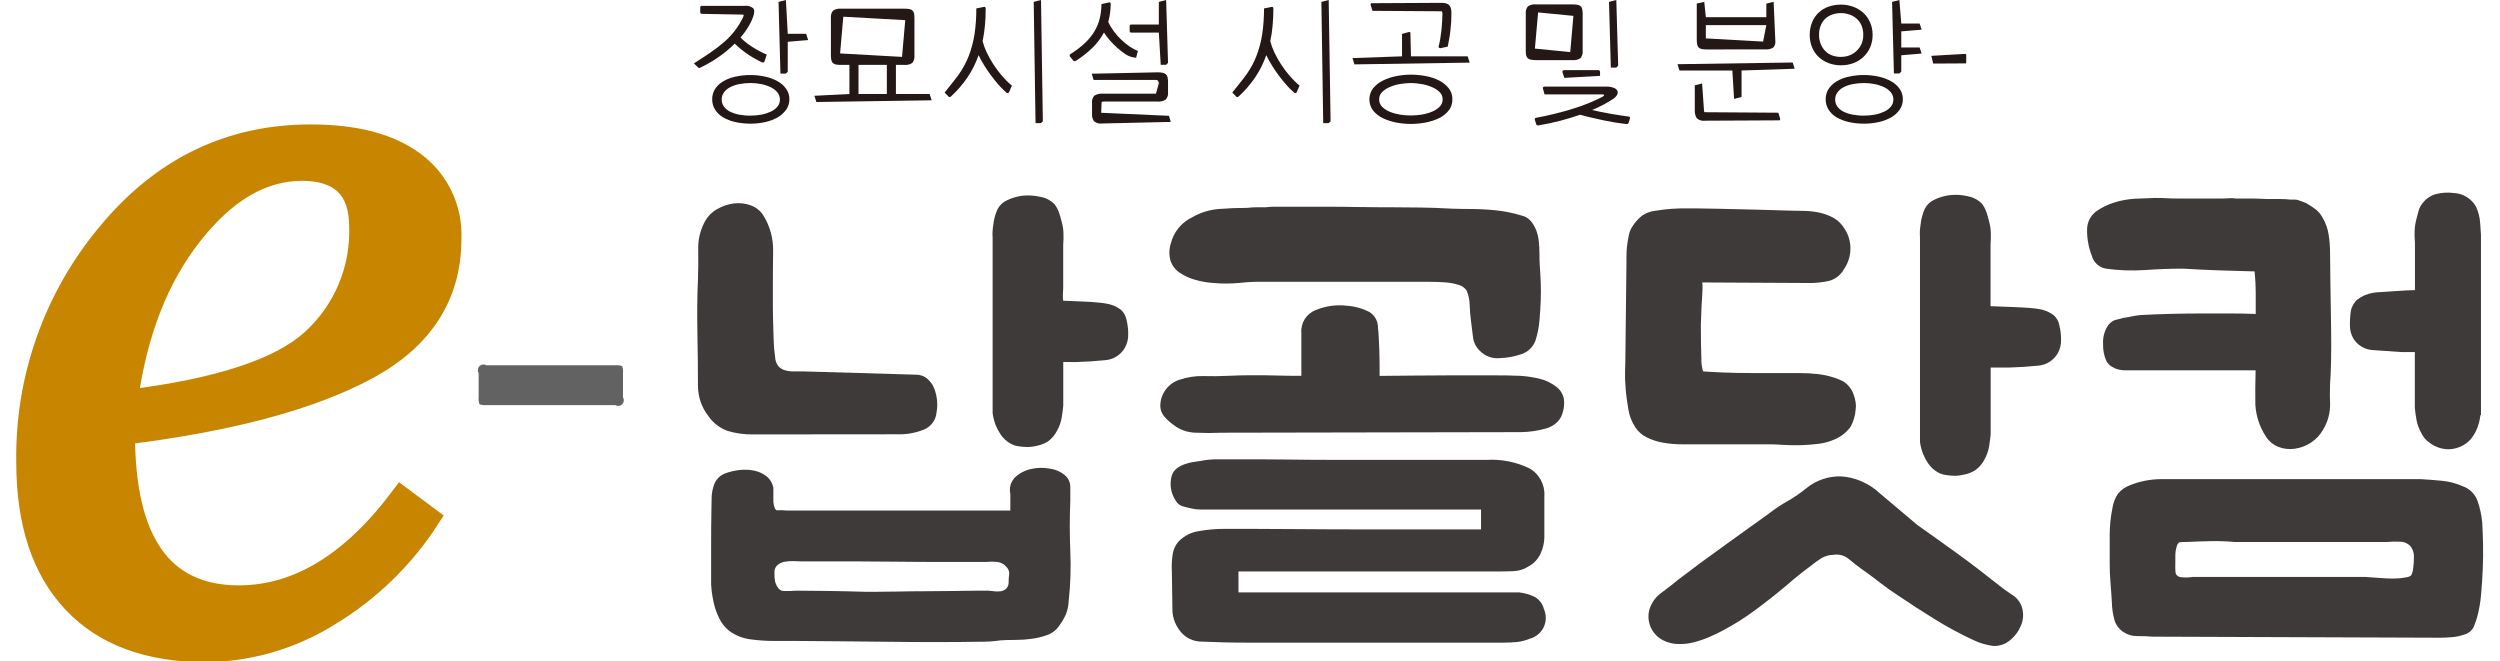 <?xml version="1.0" encoding="UTF-8"?>
<svg xmlns="http://www.w3.org/2000/svg" xmlns:xlink="http://www.w3.org/1999/xlink" width="155px" height="41px" viewBox="0 0 154 41" version="1.1">
<g id="surface1">
<path style="fill-rule:nonzero;fill:rgb(78.039%,52.157%,0%);fill-opacity:1;stroke-width:2;stroke-linecap:butt;stroke-linejoin:miter;stroke:rgb(78.039%,52.157%,0%);stroke-opacity:1;stroke-miterlimit:10;" d="M 190.471 287.366 C 190.471 297.831 194.185 303.063 201.613 303.063 C 207.357 303.063 212.639 299.849 217.454 293.42 L 220.264 295.506 C 217.756 299.407 214.379 302.67 210.401 305.05 C 206.797 307.283 202.653 308.491 198.416 308.54 C 192.758 308.54 188.423 306.939 185.403 303.737 C 182.384 300.542 180.877 295.984 180.877 290.077 C 180.742 281.919 183.565 273.988 188.822 267.744 C 194.117 261.377 200.722 258.2 208.636 258.2 C 212.996 258.2 216.372 259.089 218.758 260.862 C 221.132 262.592 222.472 265.395 222.343 268.327 C 222.343 273.878 219.6 278.129 214.109 281.067 C 208.617 284.005 200.74 286.103 190.471 287.366 Z M 190.76 284.023 C 199.67 282.925 205.672 280.95 208.759 278.11 C 211.827 275.313 213.519 271.314 213.383 267.161 C 213.383 263.512 211.514 261.69 207.769 261.69 C 203.919 261.69 200.353 263.769 197.063 267.934 C 193.767 272.105 191.664 277.466 190.76 284.023 Z M 190.76 284.023 " transform="matrix(0.635,0,0,0.637,-113.714,-156.122)"/>
<path style=" stroke:none;fill-rule:nonzero;fill:rgb(38.824%,38.431%,38.431%);fill-opacity:1;" d="M 38.074 22.703 C 38.125 22.836 38.141 22.984 38.125 23.129 L 38.125 24.637 C 38.207 24.773 38.188 24.949 38.074 25.062 C 37.961 25.18 37.785 25.199 37.648 25.117 L 29.656 25.117 C 29.512 25.133 29.367 25.113 29.23 25.066 C 29.18 24.93 29.16 24.781 29.176 24.637 L 29.176 23.129 C 29.094 22.992 29.117 22.816 29.23 22.699 C 29.344 22.586 29.52 22.566 29.656 22.648 L 37.648 22.648 C 37.793 22.633 37.938 22.648 38.074 22.703 Z M 38.074 22.703 "/>
<path style=" stroke:none;fill-rule:nonzero;fill:rgb(24.314%,22.745%,22.353%);fill-opacity:1;" d="M 46.258 26.934 C 45.691 26.949 45.125 26.875 44.582 26.707 C 44.113 26.531 43.707 26.215 43.422 25.801 C 42.996 25.254 42.766 24.578 42.773 23.883 C 42.773 22.902 42.762 21.812 42.738 20.613 C 42.715 19.414 42.727 18.324 42.773 17.34 C 42.793 16.746 42.801 16.125 42.789 15.477 C 42.77 14.859 42.918 14.25 43.215 13.711 C 43.387 13.402 43.641 13.145 43.949 12.973 C 44.27 12.785 44.625 12.66 44.992 12.613 C 45.352 12.57 45.715 12.609 46.051 12.734 C 46.379 12.852 46.656 13.074 46.836 13.371 C 47.238 14.023 47.445 14.777 47.434 15.547 C 47.422 16.312 47.418 17.094 47.418 17.891 L 47.418 18.852 C 47.418 19.219 47.422 19.594 47.434 19.98 C 47.445 20.371 47.457 20.754 47.469 21.129 C 47.477 21.453 47.504 21.781 47.555 22.105 C 47.555 22.32 47.629 22.531 47.758 22.703 C 47.871 22.824 48.012 22.914 48.168 22.957 C 48.348 23.008 48.531 23.031 48.715 23.027 L 49.332 23.027 L 56.266 23.23 C 56.535 23.223 56.797 23.312 57 23.488 C 57.191 23.652 57.34 23.867 57.43 24.105 C 57.52 24.344 57.578 24.598 57.598 24.855 C 57.621 25.09 57.613 25.328 57.566 25.559 C 57.531 26.039 57.227 26.457 56.777 26.637 C 56.27 26.84 55.723 26.941 55.172 26.926 Z M 61.527 39.703 C 61.07 39.77 60.605 39.797 60.145 39.789 C 59.426 39.801 58.578 39.809 57.598 39.809 C 56.621 39.809 55.57 39.805 54.457 39.789 C 53.34 39.777 52.293 39.766 51.312 39.758 C 50.332 39.746 49.492 39.738 48.785 39.738 L 47.449 39.738 C 46.969 39.738 46.492 39.703 46.016 39.637 C 45.531 39.574 45.07 39.387 44.68 39.09 C 44.43 38.879 44.223 38.617 44.082 38.316 C 43.941 38.027 43.832 37.723 43.758 37.41 C 43.699 37.152 43.652 36.887 43.621 36.621 C 43.602 36.395 43.59 36.27 43.59 36.246 L 43.59 33.645 C 43.59 32.98 43.594 32.371 43.605 31.809 C 43.617 31.25 43.621 30.949 43.621 30.902 C 43.621 30.59 43.68 30.285 43.793 29.996 C 43.914 29.703 44.148 29.473 44.441 29.359 C 44.707 29.258 44.98 29.188 45.262 29.152 C 45.574 29.105 45.891 29.113 46.203 29.168 C 46.492 29.219 46.77 29.336 47.004 29.512 C 47.238 29.695 47.398 29.957 47.449 30.25 L 47.449 31.141 C 47.496 31.48 47.578 31.648 47.688 31.637 C 47.883 31.625 48.078 31.633 48.27 31.652 L 62.141 31.652 L 62.141 30.625 C 62.055 30.254 62.164 29.867 62.43 29.598 C 62.699 29.344 63.027 29.168 63.387 29.086 C 63.773 28.992 64.176 28.98 64.566 29.051 C 64.918 29.094 65.246 29.234 65.52 29.461 C 65.738 29.645 65.863 29.914 65.859 30.199 L 65.859 31.043 C 65.816 32.094 65.816 33.133 65.859 34.16 C 65.906 35.199 65.871 36.242 65.758 37.277 C 65.746 37.555 65.688 37.824 65.59 38.082 C 65.477 38.332 65.34 38.566 65.18 38.781 C 65.004 39.051 64.742 39.258 64.441 39.367 C 64.129 39.48 63.801 39.562 63.469 39.605 C 63.129 39.652 62.789 39.676 62.445 39.676 C 62.105 39.672 61.801 39.684 61.527 39.703 Z M 48.801 34.789 C 48.59 34.777 48.375 34.789 48.168 34.824 C 47.996 34.852 47.84 34.922 47.707 35.031 C 47.574 35.145 47.504 35.316 47.516 35.492 C 47.512 35.676 47.52 35.859 47.551 36.039 C 47.664 36.43 47.84 36.629 48.078 36.641 C 48.348 36.648 48.613 36.645 48.883 36.621 C 49.516 36.621 50.211 36.629 50.965 36.641 C 51.719 36.652 52.438 36.668 53.117 36.691 L 53.785 36.691 C 54.16 36.691 54.621 36.684 55.168 36.676 C 55.715 36.664 56.297 36.656 56.91 36.656 C 57.523 36.656 58.105 36.652 58.652 36.641 C 59.199 36.629 59.66 36.621 60.035 36.621 L 60.703 36.621 C 60.84 36.625 60.977 36.637 61.113 36.656 C 61.258 36.68 61.41 36.68 61.559 36.656 C 61.688 36.637 61.805 36.578 61.898 36.484 C 61.996 36.371 62.047 36.223 62.035 36.074 C 62.035 35.914 62.047 35.754 62.07 35.594 C 62.082 35.43 62.02 35.266 61.898 35.148 C 61.758 34.977 61.555 34.867 61.336 34.84 C 61.113 34.816 60.891 34.816 60.668 34.84 L 57.68 34.84 C 56.848 34.84 55.961 34.836 55.016 34.824 C 54.07 34.812 53.188 34.805 52.367 34.805 L 49.461 34.805 C 49.262 34.809 49.039 34.805 48.801 34.793 Z M 65.422 22.441 L 65.422 25.148 C 65.398 25.398 65.367 25.656 65.32 25.918 C 65.273 26.188 65.18 26.449 65.047 26.688 C 64.91 26.961 64.711 27.195 64.465 27.375 C 64.27 27.492 64.055 27.582 63.832 27.629 C 63.625 27.684 63.41 27.711 63.195 27.715 C 63 27.715 62.809 27.695 62.613 27.664 C 62.434 27.637 62.258 27.57 62.102 27.473 C 61.887 27.344 61.699 27.168 61.555 26.961 C 61.43 26.77 61.32 26.57 61.23 26.359 C 61.141 26.121 61.078 25.875 61.043 25.621 L 61.043 14.742 C 61.023 14.488 61.035 14.234 61.078 13.988 C 61.109 13.633 61.203 13.285 61.352 12.961 C 61.484 12.715 61.695 12.52 61.949 12.41 C 62.234 12.273 62.539 12.184 62.855 12.137 C 63.242 12.094 63.637 12.117 64.016 12.207 C 64.34 12.262 64.637 12.418 64.871 12.652 C 64.996 12.812 65.094 12.992 65.16 13.184 C 65.219 13.355 65.27 13.531 65.316 13.715 C 65.383 13.949 65.426 14.191 65.434 14.434 C 65.445 14.684 65.438 14.938 65.418 15.188 L 65.418 17.859 C 65.418 17.973 65.41 18.094 65.402 18.219 C 65.391 18.359 65.395 18.504 65.418 18.645 C 65.508 18.645 65.68 18.652 65.93 18.664 C 66.18 18.676 66.441 18.688 66.715 18.699 C 66.988 18.707 67.25 18.727 67.5 18.75 C 67.754 18.77 67.934 18.793 68.047 18.816 C 68.395 18.863 68.727 18.996 69.004 19.211 C 69.184 19.379 69.305 19.605 69.348 19.848 C 69.418 20.133 69.453 20.426 69.449 20.723 C 69.457 21.016 69.387 21.305 69.242 21.562 C 68.988 22.008 68.527 22.297 68.012 22.332 C 67.469 22.387 66.863 22.43 66.203 22.449 Z M 65.422 22.441 "/>
<path style=" stroke:none;fill-rule:nonzero;fill:rgb(24.314%,22.745%,22.353%);fill-opacity:1;" d="M 93.746 23.301 C 94.141 23.324 94.535 23.383 94.922 23.473 C 95.316 23.562 95.684 23.738 96 23.988 C 96.309 24.219 96.488 24.59 96.477 24.98 C 96.477 25.211 96.438 25.445 96.359 25.664 C 96.297 25.863 96.188 26.039 96.035 26.18 C 95.84 26.367 95.598 26.504 95.336 26.57 C 94.832 26.711 94.316 26.785 93.797 26.793 L 93.473 26.793 L 75.262 26.828 C 74.738 26.852 74.199 26.852 73.641 26.828 C 73.125 26.82 72.625 26.641 72.223 26.316 C 72.004 26.164 71.805 25.977 71.641 25.766 C 71.504 25.578 71.43 25.352 71.438 25.117 C 71.465 24.391 71.941 23.762 72.633 23.543 C 73.105 23.383 73.602 23.305 74.102 23.316 C 74.602 23.332 75.113 23.324 75.637 23.301 C 76.184 23.277 76.625 23.266 76.953 23.266 L 77.875 23.266 C 78.16 23.266 78.477 23.273 78.816 23.285 C 79.156 23.297 79.613 23.301 80.184 23.301 L 80.184 20.629 C 80.137 20.016 80.5 19.445 81.07 19.227 C 81.676 18.973 82.336 18.879 82.984 18.953 C 83.48 18.984 83.961 19.117 84.402 19.344 C 84.742 19.551 84.941 19.926 84.934 20.32 C 84.953 20.48 84.973 20.695 84.984 20.957 C 84.996 21.223 85.008 21.492 85.02 21.762 C 85.031 22.035 85.035 22.312 85.035 22.586 L 85.035 23.305 C 85.672 23.305 86.391 23.297 87.188 23.285 C 87.984 23.277 88.789 23.27 89.598 23.27 L 91.918 23.27 C 92.656 23.27 93.266 23.277 93.746 23.301 Z M 74.75 17.547 C 74.371 17.523 73.992 17.461 73.625 17.355 C 73.285 17.266 72.961 17.121 72.668 16.926 C 72.402 16.758 72.199 16.504 72.086 16.207 C 71.973 15.852 71.973 15.469 72.086 15.113 C 72.262 14.391 72.75 13.785 73.422 13.469 C 73.93 13.176 74.496 13 75.078 12.957 C 75.66 12.91 76.246 12.887 76.836 12.887 C 77.023 12.863 77.211 12.852 77.402 12.852 L 77.965 12.852 C 78.152 12.828 78.34 12.816 78.527 12.816 L 81.703 12.816 C 82.355 12.816 83.047 12.824 83.789 12.836 C 84.527 12.848 85.23 12.852 85.891 12.852 C 86.551 12.852 87.113 12.859 87.582 12.867 C 88.047 12.879 88.34 12.887 88.453 12.887 C 88.816 12.91 89.176 12.926 89.527 12.938 C 89.879 12.949 90.238 12.957 90.605 12.957 C 91.152 12.957 91.699 12.984 92.246 13.039 C 92.789 13.098 93.328 13.207 93.852 13.367 C 94.078 13.418 94.281 13.547 94.43 13.727 C 94.57 13.902 94.68 14.098 94.758 14.309 C 94.836 14.527 94.887 14.758 94.91 14.992 C 94.934 15.234 94.945 15.465 94.945 15.695 C 94.945 16.035 94.957 16.355 94.977 16.652 C 95 16.949 95.016 17.25 95.027 17.559 C 95.039 17.867 95.039 18.211 95.027 18.59 C 95.016 18.965 94.988 19.406 94.945 19.906 C 94.906 20.324 94.82 20.738 94.691 21.141 C 94.539 21.531 94.219 21.832 93.82 21.961 C 93.391 22.109 92.938 22.191 92.484 22.203 C 92.027 22.25 91.574 22.086 91.254 21.754 C 91.02 21.535 90.867 21.238 90.828 20.918 C 90.793 20.609 90.754 20.281 90.707 19.941 C 90.66 19.605 90.633 19.27 90.621 18.93 C 90.617 18.617 90.555 18.309 90.434 18.023 C 90.316 17.844 90.141 17.715 89.938 17.664 C 89.672 17.578 89.395 17.527 89.117 17.508 C 88.809 17.484 88.496 17.473 88.176 17.473 L 77.348 17.473 C 77.211 17.473 77.051 17.48 76.867 17.492 C 76.688 17.504 76.504 17.52 76.32 17.543 C 75.797 17.59 75.273 17.594 74.75 17.547 Z M 93.68 36.727 C 94.012 36.766 94.336 36.855 94.637 37 C 94.93 37.16 95.141 37.434 95.219 37.754 C 95.383 38.117 95.379 38.531 95.207 38.891 C 95.035 39.246 94.715 39.508 94.328 39.605 C 94.066 39.715 93.793 39.785 93.508 39.809 C 93.234 39.832 92.973 39.844 92.723 39.844 L 76.836 39.844 C 76.383 39.844 75.91 39.84 75.418 39.828 C 74.93 39.816 74.434 39.797 73.934 39.777 C 73.473 39.762 73.039 39.559 72.738 39.211 C 72.414 38.844 72.219 38.379 72.191 37.891 L 72.156 35.426 C 72.137 35.113 72.148 34.797 72.191 34.484 C 72.219 34.148 72.348 33.832 72.566 33.578 C 72.91 33.223 73.359 32.992 73.848 32.926 C 74.359 32.836 74.879 32.789 75.402 32.789 L 76.973 32.789 C 77.703 32.789 78.691 32.793 79.945 32.805 C 81.199 32.816 82.758 32.824 84.625 32.824 L 91.324 32.824 L 91.324 31.59 L 73.898 31.59 C 73.715 31.59 73.531 31.566 73.352 31.52 C 73.148 31.477 72.965 31.43 72.805 31.383 C 72.629 31.328 72.484 31.203 72.395 31.043 C 72.082 30.578 71.996 30 72.156 29.465 C 72.215 29.297 72.32 29.148 72.465 29.039 C 72.609 28.93 72.77 28.844 72.941 28.785 C 73.113 28.719 73.289 28.672 73.473 28.648 C 73.641 28.625 73.793 28.602 73.934 28.578 C 74.281 28.508 74.637 28.473 74.992 28.477 L 77.504 28.477 C 78.062 28.477 78.727 28.48 79.5 28.492 C 80.277 28.504 81.227 28.512 82.355 28.512 L 91.664 28.512 C 92.582 28.457 93.5 28.641 94.328 29.039 C 94.941 29.391 95.301 30.062 95.25 30.77 L 95.25 33.305 C 95.246 33.648 95.172 33.984 95.027 34.297 C 94.871 34.652 94.602 34.941 94.262 35.121 C 93.996 35.293 93.688 35.395 93.371 35.41 C 93.074 35.422 92.777 35.43 92.48 35.43 L 76.285 35.43 L 76.285 36.73 Z M 93.68 36.727 "/>
<path style=" stroke:none;fill-rule:nonzero;fill:rgb(24.314%,22.745%,22.353%);fill-opacity:1;" d="M 111.066 23.129 C 111.465 23.129 111.863 23.152 112.262 23.199 C 112.707 23.254 113.145 23.367 113.562 23.543 C 113.77 23.621 113.957 23.75 114.105 23.918 C 114.238 24.07 114.344 24.242 114.414 24.43 C 114.48 24.602 114.527 24.781 114.551 24.961 C 114.574 25.105 114.574 25.25 114.551 25.391 C 114.523 25.762 114.418 26.125 114.242 26.453 C 113.992 26.801 113.648 27.074 113.254 27.238 C 112.938 27.383 112.605 27.473 112.262 27.516 C 111.898 27.559 111.527 27.59 111.152 27.602 C 110.777 27.609 110.41 27.605 110.059 27.582 C 109.707 27.559 109.414 27.547 109.188 27.547 L 103.809 27.547 C 103.406 27.551 103.004 27.516 102.609 27.445 C 102.262 27.387 101.922 27.277 101.602 27.121 C 101.312 26.977 101.062 26.758 100.887 26.488 C 100.664 26.152 100.52 25.77 100.457 25.375 C 100.379 24.93 100.32 24.496 100.289 24.07 C 100.254 23.707 100.242 23.34 100.254 22.977 C 100.266 22.668 100.27 22.492 100.27 22.445 L 100.34 16.281 L 100.34 15.902 C 100.34 15.703 100.352 15.504 100.371 15.305 C 100.395 15.086 100.43 14.863 100.477 14.637 C 100.508 14.441 100.578 14.254 100.68 14.086 C 100.848 13.812 101.059 13.566 101.312 13.367 C 101.57 13.191 101.871 13.086 102.184 13.059 C 102.84 12.953 103.5 12.906 104.164 12.922 L 104.762 12.922 C 105.094 12.922 105.48 12.93 105.926 12.941 C 106.371 12.953 106.844 12.965 107.344 12.973 L 108.762 13.008 C 109.203 13.02 109.594 13.031 109.922 13.043 C 110.25 13.055 110.453 13.059 110.52 13.059 C 110.816 13.059 111.125 13.066 111.441 13.078 C 111.754 13.086 112.062 13.129 112.363 13.195 C 112.656 13.266 112.941 13.375 113.203 13.523 C 113.477 13.684 113.707 13.914 113.867 14.191 C 114.113 14.566 114.238 15.008 114.227 15.457 C 114.215 15.914 114.066 16.355 113.801 16.727 C 113.598 17.078 113.258 17.332 112.859 17.426 C 112.484 17.504 112.102 17.547 111.719 17.547 L 105.02 17.512 C 105.066 17.512 105.07 17.766 105.039 18.281 C 105.004 18.797 104.973 19.418 104.953 20.148 C 104.953 20.992 104.965 21.672 104.984 22.188 C 104.973 22.469 105.008 22.754 105.09 23.027 C 105.387 23.051 105.805 23.07 106.352 23.094 C 106.898 23.117 107.473 23.129 108.078 23.129 Z M 118.379 32.551 C 119.219 33.145 120.051 33.738 120.871 34.332 C 121.691 34.926 122.5 35.543 123.297 36.18 C 123.602 36.43 123.922 36.664 124.254 36.879 C 124.594 37.086 124.832 37.43 124.902 37.82 C 124.969 38.156 124.926 38.504 124.785 38.816 C 124.652 39.133 124.449 39.414 124.188 39.637 C 123.883 39.926 123.477 40.074 123.059 40.047 C 122.656 39.992 122.266 39.875 121.898 39.707 C 121.062 39.32 120.254 38.887 119.473 38.402 C 118.695 37.926 117.922 37.422 117.148 36.898 C 116.762 36.645 116.383 36.379 116.02 36.094 C 115.656 35.805 115.293 35.539 114.926 35.285 C 114.676 35.105 114.414 34.898 114.141 34.672 C 113.875 34.445 113.527 34.344 113.184 34.398 C 112.922 34.402 112.664 34.473 112.434 34.602 C 112.219 34.738 112.016 34.887 111.816 35.047 C 111.562 35.23 111.301 35.438 111.016 35.664 C 110.73 35.895 110.484 36.098 110.281 36.281 C 109.688 36.781 109.043 37.293 108.352 37.805 C 107.707 38.285 107.027 38.715 106.316 39.09 C 106.066 39.227 105.781 39.363 105.465 39.5 C 105.152 39.633 104.832 39.742 104.508 39.824 C 104.188 39.906 103.859 39.941 103.531 39.93 C 103.219 39.922 102.91 39.844 102.629 39.707 C 101.906 39.352 101.543 38.527 101.773 37.754 C 101.91 37.336 102.18 36.973 102.543 36.727 C 102.941 36.43 103.277 36.168 103.551 35.938 C 104.414 35.277 105.348 34.586 106.352 33.867 C 107.352 33.148 108.297 32.469 109.188 31.828 C 109.555 31.543 109.945 31.285 110.348 31.059 C 110.758 30.824 111.148 30.555 111.512 30.254 C 112.121 29.766 112.883 29.512 113.664 29.535 C 114.543 29.602 115.371 29.961 116.02 30.562 Z M 122.922 22.789 L 122.922 26.934 C 122.898 27.184 122.863 27.441 122.82 27.703 C 122.77 27.973 122.68 28.234 122.547 28.473 C 122.41 28.746 122.211 28.98 121.965 29.156 C 121.77 29.277 121.555 29.363 121.328 29.414 C 121.121 29.465 120.91 29.496 120.695 29.5 C 120.5 29.496 120.305 29.48 120.113 29.445 C 119.934 29.422 119.758 29.355 119.602 29.258 C 119.383 29.129 119.195 28.953 119.055 28.742 C 118.926 28.555 118.82 28.352 118.73 28.145 C 118.637 27.906 118.574 27.66 118.539 27.406 L 118.539 14.703 C 118.52 14.453 118.531 14.199 118.574 13.949 C 118.605 13.594 118.695 13.246 118.848 12.922 C 118.98 12.68 119.188 12.484 119.445 12.375 C 119.73 12.238 120.035 12.145 120.352 12.102 C 120.738 12.055 121.133 12.078 121.512 12.168 C 121.836 12.227 122.133 12.383 122.367 12.613 C 122.492 12.777 122.59 12.953 122.656 13.145 C 122.715 13.316 122.766 13.492 122.809 13.676 C 122.879 13.91 122.918 14.152 122.93 14.395 C 122.941 14.648 122.934 14.898 122.914 15.148 L 122.914 18.984 C 123.004 18.984 123.191 18.992 123.477 19.004 C 123.762 19.016 124.062 19.027 124.383 19.039 C 124.699 19.051 125 19.066 125.289 19.09 C 125.574 19.109 125.77 19.137 125.887 19.156 C 126.234 19.203 126.562 19.34 126.84 19.551 C 127.023 19.719 127.141 19.945 127.184 20.188 C 127.254 20.473 127.289 20.766 127.285 21.062 C 127.297 21.355 127.223 21.645 127.082 21.902 C 126.824 22.348 126.363 22.637 125.852 22.672 C 125.305 22.73 124.699 22.77 124.039 22.789 Z M 122.922 22.789 "/>
<path style=" stroke:none;fill-rule:nonzero;fill:rgb(24.314%,22.745%,22.353%);fill-opacity:1;" d="M 134.844 16.656 C 134.094 16.656 133.32 16.684 132.52 16.742 C 131.699 16.797 130.875 16.77 130.062 16.656 C 129.641 16.582 129.301 16.266 129.191 15.852 C 128.992 15.344 128.895 14.805 128.898 14.258 C 128.891 13.797 129.105 13.363 129.48 13.094 C 129.824 12.852 130.207 12.668 130.609 12.547 C 131.004 12.426 131.41 12.352 131.82 12.324 C 132.152 12.312 132.566 12.297 133.066 12.273 C 133.387 12.273 133.637 12.277 133.82 12.289 C 134.004 12.301 134.25 12.309 134.57 12.309 L 137.301 12.309 C 137.438 12.309 137.574 12.301 137.715 12.289 C 137.848 12.277 137.988 12.285 138.121 12.309 L 139.078 12.309 C 139.285 12.309 139.488 12.312 139.695 12.324 C 139.898 12.336 140.094 12.34 140.273 12.34 L 140.891 12.34 C 141.094 12.34 141.301 12.352 141.504 12.375 L 141.812 12.375 C 141.906 12.375 142 12.398 142.086 12.445 C 142.223 12.488 142.348 12.535 142.461 12.582 C 142.664 12.695 142.855 12.82 143.043 12.957 C 143.227 13.094 143.375 13.27 143.488 13.473 C 143.688 13.809 143.824 14.18 143.879 14.566 C 143.938 14.953 143.965 15.344 143.965 15.73 C 143.965 16.258 143.973 16.844 143.984 17.496 C 143.996 18.145 144.004 18.809 144.016 19.484 C 144.027 20.156 144.035 20.82 144.035 21.469 C 144.035 22.121 144.023 22.707 144 23.234 C 143.953 23.828 143.941 24.422 143.965 25.016 C 143.98 25.598 143.824 26.168 143.52 26.66 C 143.336 26.98 143.078 27.25 142.77 27.449 C 142.465 27.648 142.121 27.777 141.762 27.824 C 141.422 27.871 141.074 27.832 140.754 27.703 C 140.426 27.574 140.152 27.34 139.969 27.035 C 139.59 26.453 139.371 25.781 139.332 25.086 C 139.32 24.469 139.328 23.762 139.348 22.961 L 131.324 22.961 C 131.16 22.965 130.992 22.949 130.832 22.91 C 130.691 22.871 130.559 22.812 130.438 22.738 C 130.293 22.652 130.176 22.527 130.094 22.379 C 129.945 22.047 129.879 21.684 129.891 21.316 C 129.871 20.961 129.953 20.602 130.129 20.289 C 130.234 20.086 130.41 19.926 130.625 19.844 C 130.797 19.797 130.973 19.754 131.156 19.707 C 131.32 19.688 131.488 19.66 131.652 19.621 C 131.824 19.582 132.004 19.555 132.18 19.535 C 133.43 19.465 134.766 19.434 136.176 19.434 L 137.73 19.434 C 138.312 19.434 138.852 19.445 139.355 19.465 L 139.355 18.148 C 139.355 17.727 139.332 17.285 139.285 16.828 L 137.082 16.762 C 136.34 16.738 135.594 16.703 134.844 16.656 Z M 131.121 39.16 C 131.098 39.16 131.062 39.137 131.02 39.09 C 130.777 38.883 130.613 38.602 130.559 38.285 C 130.484 37.988 130.445 37.684 130.438 37.379 C 130.414 36.969 130.387 36.559 130.352 36.145 C 130.316 35.734 130.301 35.336 130.301 34.945 L 130.301 33.199 C 130.301 32.625 130.359 32.051 130.473 31.488 C 130.52 31.176 130.637 30.875 130.812 30.613 C 131.008 30.371 131.27 30.188 131.566 30.082 C 132.172 29.836 132.82 29.711 133.477 29.707 L 149.57 29.707 C 150 29.73 150.445 29.762 150.902 29.809 C 151.352 29.852 151.789 29.969 152.203 30.152 C 152.625 30.301 152.957 30.637 153.109 31.059 C 153.258 31.488 153.352 31.93 153.398 32.383 C 153.418 32.77 153.438 33.219 153.449 33.734 C 153.461 34.246 153.453 34.766 153.43 35.293 C 153.41 35.816 153.375 36.336 153.328 36.852 C 153.289 37.32 153.211 37.781 153.09 38.238 C 153.027 38.465 152.949 38.691 152.852 38.906 C 152.734 39.117 152.539 39.273 152.305 39.336 C 152.055 39.426 151.797 39.48 151.535 39.504 C 151.273 39.527 151.016 39.539 150.766 39.539 L 132.965 39.473 C 132.672 39.449 132.352 39.438 132.012 39.438 C 131.691 39.441 131.379 39.348 131.121 39.16 Z M 134.367 35.152 C 134.367 35.262 134.371 35.371 134.383 35.477 C 134.387 35.566 134.43 35.648 134.504 35.699 C 134.566 35.754 134.645 35.781 134.727 35.785 C 134.832 35.797 134.941 35.805 135.051 35.805 C 135.188 35.801 135.324 35.789 135.461 35.77 L 146.156 35.77 C 146.473 35.789 146.781 35.812 147.078 35.836 C 147.328 35.859 147.59 35.871 147.863 35.871 C 148.117 35.871 148.367 35.852 148.617 35.805 C 148.844 35.781 148.98 35.719 149.023 35.613 C 149.082 35.465 149.117 35.309 149.129 35.148 C 149.152 34.938 149.164 34.727 149.164 34.512 C 149.168 34.285 149.094 34.059 148.957 33.875 C 148.785 33.688 148.543 33.582 148.289 33.586 C 148.035 33.574 147.777 33.578 147.523 33.602 L 138.023 33.602 C 137.535 33.559 137.047 33.539 136.555 33.551 C 136.078 33.562 135.586 33.578 135.086 33.602 C 134.945 33.602 134.801 33.605 134.66 33.617 C 134.559 33.629 134.484 33.738 134.438 33.945 C 134.395 34.094 134.371 34.25 134.371 34.406 L 134.371 34.836 C 134.371 35.031 134.363 35.09 134.367 35.152 Z M 148.41 21.828 C 147.746 21.781 147.156 21.742 146.629 21.707 C 146.121 21.684 145.66 21.41 145.398 20.973 C 145.254 20.711 145.184 20.414 145.195 20.117 C 145.191 19.816 145.215 19.52 145.262 19.223 C 145.324 18.98 145.457 18.758 145.637 18.586 C 145.918 18.371 146.246 18.223 146.594 18.16 C 146.766 18.129 146.938 18.109 147.109 18.109 C 147.359 18.098 147.625 18.078 147.91 18.055 C 148.195 18.035 148.461 18.016 148.715 18.004 C 148.965 17.992 149.137 17.988 149.227 17.988 L 149.227 15.047 C 149.203 14.797 149.195 14.543 149.207 14.293 C 149.219 14.039 149.262 13.785 149.328 13.539 C 149.375 13.355 149.418 13.188 149.465 13.027 C 149.527 12.836 149.633 12.66 149.773 12.512 C 149.973 12.273 150.242 12.105 150.543 12.031 C 150.891 11.941 151.258 11.918 151.617 11.965 C 152.199 11.984 152.73 12.309 153.016 12.82 C 153.16 13.137 153.25 13.48 153.27 13.832 C 153.301 14.23 153.32 14.477 153.32 14.566 L 153.32 25.734 L 153.285 25.734 C 153.285 25.758 153.273 25.836 153.25 25.973 C 153.219 26.141 153.176 26.309 153.113 26.469 C 153.039 26.68 152.934 26.883 152.809 27.07 C 152.664 27.277 152.48 27.453 152.262 27.582 C 151.973 27.758 151.641 27.852 151.305 27.855 C 150.898 27.852 150.504 27.719 150.176 27.48 C 149.918 27.316 149.715 27.078 149.594 26.793 C 149.465 26.559 149.371 26.305 149.324 26.039 C 149.277 25.789 149.242 25.539 149.219 25.289 L 149.219 21.828 Z M 148.41 21.828 "/>
<path style=" stroke:none;fill-rule:nonzero;fill:rgb(13.725%,9.412%,8.235%);fill-opacity:1;" d="M 46.195 1.043 C 46.113 1.27 46.008 1.484 45.883 1.688 C 45.742 1.914 45.586 2.129 45.41 2.324 C 45.625 2.543 45.867 2.734 46.125 2.898 C 46.414 3.086 46.723 3.25 47.039 3.387 L 46.895 3.824 C 46.816 3.895 46.781 3.883 46.73 3.855 C 46.609 3.801 46.48 3.734 46.34 3.656 C 46.199 3.582 46.055 3.492 45.906 3.395 C 45.758 3.293 45.609 3.188 45.465 3.07 C 45.32 2.957 45.184 2.836 45.055 2.707 C 44.73 3.023 44.379 3.316 44.004 3.57 C 43.633 3.824 43.242 4.047 42.832 4.23 L 42.523 3.93 C 43.238 3.473 43.852 3.078 44.398 2.605 C 44.887 2.18 45.289 1.656 45.57 1.074 C 45.609 0.996 45.617 0.941 45.59 0.906 L 43.012 0.859 C 42.949 0.859 42.914 0.824 42.914 0.75 L 42.914 0.461 C 42.914 0.398 42.949 0.363 43.027 0.363 L 45.652 0.363 C 45.852 0.332 46.051 0.391 46.207 0.516 C 46.285 0.617 46.281 0.797 46.195 1.043 Z M 48.441 6.152 C 48.445 6.379 48.379 6.602 48.25 6.789 C 48.113 6.984 47.938 7.145 47.734 7.266 C 47.496 7.402 47.238 7.504 46.973 7.562 C 46.668 7.633 46.355 7.668 46.043 7.668 C 45.715 7.668 45.387 7.637 45.066 7.562 C 44.805 7.504 44.551 7.402 44.316 7.266 C 44.121 7.148 43.953 6.984 43.828 6.789 C 43.711 6.598 43.652 6.375 43.656 6.152 C 43.652 5.93 43.715 5.715 43.828 5.527 C 43.953 5.332 44.121 5.172 44.316 5.055 C 44.551 4.914 44.805 4.816 45.066 4.758 C 45.387 4.684 45.715 4.648 46.043 4.652 C 46.355 4.652 46.668 4.688 46.973 4.758 C 47.238 4.816 47.496 4.914 47.734 5.051 C 47.938 5.164 48.113 5.324 48.25 5.52 C 48.379 5.703 48.445 5.926 48.441 6.152 Z M 47.855 6.176 C 47.855 6.016 47.805 5.863 47.707 5.738 C 47.598 5.602 47.461 5.496 47.305 5.418 C 47.121 5.328 46.926 5.262 46.723 5.219 C 46.496 5.172 46.27 5.148 46.039 5.148 C 45.793 5.148 45.551 5.172 45.312 5.219 C 45.113 5.258 44.922 5.324 44.746 5.418 C 44.602 5.496 44.473 5.605 44.379 5.738 C 44.289 5.867 44.242 6.02 44.246 6.176 C 44.242 6.328 44.289 6.477 44.379 6.602 C 44.473 6.734 44.602 6.84 44.746 6.914 C 44.926 7.004 45.113 7.066 45.312 7.105 C 45.551 7.148 45.793 7.172 46.039 7.168 C 46.27 7.168 46.496 7.148 46.723 7.105 C 46.926 7.066 47.121 7 47.305 6.914 C 47.461 6.84 47.598 6.734 47.707 6.602 C 47.805 6.484 47.855 6.332 47.855 6.176 Z M 48.227 4.562 L 47.887 4.562 L 47.77 0.117 L 48.227 0 L 48.34 2.094 L 49.48 2.094 L 49.605 2.484 L 48.34 2.59 L 48.34 4.445 Z M 48.227 4.562 "/>
<path style=" stroke:none;fill-rule:nonzero;fill:rgb(13.725%,9.412%,8.235%);fill-opacity:1;" d="M 51.016 1.125 C 50.996 0.957 51.043 0.789 51.148 0.66 C 51.297 0.562 51.473 0.52 51.645 0.539 L 55.566 0.539 C 55.672 0.535 55.781 0.543 55.887 0.562 C 55.957 0.574 56.023 0.605 56.074 0.652 C 56.125 0.703 56.156 0.766 56.172 0.836 C 56.188 0.934 56.195 1.027 56.195 1.125 L 56.195 3.438 C 56.215 3.602 56.168 3.773 56.062 3.902 C 55.918 4 55.742 4.043 55.566 4.023 L 55.047 4.023 L 55.047 5.828 L 57.137 5.828 L 57.262 6.219 L 50.117 6.324 L 49.992 5.938 L 52.164 5.828 L 52.164 4.023 L 51.645 4.023 C 51.539 4.027 51.434 4.016 51.328 4 C 51.254 3.988 51.188 3.953 51.137 3.902 C 51.086 3.855 51.055 3.789 51.043 3.723 C 51.023 3.629 51.016 3.531 51.016 3.438 Z M 51.785 1.035 L 51.586 3.312 L 55.426 3.527 L 55.625 1.25 Z M 52.727 5.828 L 54.484 5.828 L 54.484 4.023 L 52.727 4.023 Z M 52.727 5.828 "/>
<path style=" stroke:none;fill-rule:nonzero;fill:rgb(13.725%,9.412%,8.235%);fill-opacity:1;" d="M 60.613 0.539 C 60.613 0.902 60.598 1.254 60.566 1.586 C 60.539 1.91 60.488 2.23 60.422 2.551 C 60.484 2.793 60.57 3.027 60.676 3.25 C 60.797 3.504 60.934 3.75 61.086 3.984 C 61.246 4.23 61.422 4.469 61.613 4.691 C 61.805 4.914 62.012 5.121 62.238 5.309 L 62.055 5.727 C 62.008 5.789 61.949 5.789 61.883 5.727 C 61.715 5.582 61.555 5.422 61.406 5.254 C 61.246 5.066 61.09 4.871 60.938 4.668 C 60.785 4.465 60.645 4.254 60.512 4.039 C 60.387 3.84 60.273 3.633 60.172 3.418 C 60.004 3.91 59.77 4.375 59.48 4.805 C 59.184 5.238 58.84 5.633 58.457 5.984 C 58.398 6.031 58.352 6.031 58.316 5.992 L 58.066 5.738 C 58.418 5.285 58.711 4.945 58.969 4.582 C 59.215 4.227 59.418 3.844 59.574 3.441 C 59.738 3.008 59.852 2.562 59.922 2.105 C 60 1.582 60.035 1.055 60.031 0.523 L 60.52 0.426 C 60.582 0.422 60.613 0.461 60.613 0.539 Z M 64.039 7.633 L 63.703 7.633 L 63.59 0.117 L 64.043 0 L 64.156 7.52 Z M 64.039 7.633 "/>
<path style=" stroke:none;fill-rule:nonzero;fill:rgb(13.725%,9.412%,8.235%);fill-opacity:1;" d="M 68.367 0.258 C 68.359 0.633 68.309 1.004 68.211 1.367 C 68.309 1.566 68.422 1.758 68.555 1.938 C 68.691 2.125 68.844 2.297 69.012 2.457 C 69.172 2.609 69.34 2.75 69.523 2.875 C 69.688 2.988 69.863 3.086 70.051 3.156 L 69.938 3.582 C 69.594 3.547 69.422 3.457 69.262 3.348 C 69.086 3.23 68.922 3.102 68.762 2.957 C 68.605 2.816 68.453 2.664 68.312 2.504 C 68.18 2.352 68.055 2.188 67.945 2.016 C 67.762 2.355 67.531 2.668 67.258 2.938 C 66.941 3.25 66.594 3.523 66.219 3.762 C 66.102 3.809 66.074 3.793 66.047 3.762 L 65.84 3.508 C 65.797 3.445 65.809 3.391 65.883 3.344 C 66.195 3.148 66.488 2.926 66.758 2.676 C 66.984 2.465 67.184 2.223 67.348 1.957 C 67.496 1.707 67.609 1.438 67.68 1.156 C 67.754 0.859 67.789 0.559 67.789 0.254 L 68.273 0.145 C 68.336 0.141 68.367 0.18 68.367 0.258 Z M 72.09 7.559 L 67.832 7.656 C 67.652 7.684 67.465 7.629 67.324 7.512 C 67.23 7.367 67.188 7.195 67.207 7.02 L 67.207 6.398 C 67.184 6.23 67.234 6.059 67.348 5.93 C 67.504 5.836 67.684 5.793 67.867 5.809 L 71.168 5.809 L 71.352 5.148 C 71.301 4.969 71.254 4.957 71.176 4.957 L 67.301 4.957 L 67.188 4.57 L 71.266 4.484 C 71.375 4.48 71.48 4.492 71.586 4.512 C 71.66 4.527 71.73 4.559 71.785 4.605 C 71.84 4.656 71.875 4.723 71.891 4.793 C 71.91 4.891 71.918 4.988 71.918 5.086 L 71.918 5.707 C 71.941 5.879 71.887 6.047 71.773 6.176 C 71.621 6.273 71.438 6.312 71.258 6.297 L 67.945 6.297 C 67.867 6.297 67.82 6.309 67.801 6.328 L 67.773 6.992 L 71.977 7.18 Z M 71.801 4.016 L 71.465 4.016 L 71.348 2.02 L 69.648 2.02 C 69.574 2.02 69.539 1.988 69.539 1.922 L 69.539 1.621 C 69.539 1.559 69.574 1.523 69.648 1.523 L 71.348 1.523 L 71.348 0.117 L 71.801 0 L 71.918 3.898 Z M 71.801 4.016 "/>
<path style=" stroke:none;fill-rule:nonzero;fill:rgb(13.725%,9.412%,8.235%);fill-opacity:1;" d="M 78.449 0.539 C 78.449 0.902 78.434 1.254 78.402 1.586 C 78.375 1.91 78.328 2.23 78.258 2.551 C 78.32 2.793 78.406 3.027 78.512 3.25 C 78.633 3.504 78.77 3.75 78.922 3.984 C 79.082 4.23 79.258 4.469 79.449 4.691 C 79.641 4.914 79.848 5.121 80.074 5.309 L 79.891 5.727 C 79.844 5.789 79.785 5.789 79.719 5.727 C 79.551 5.582 79.391 5.422 79.246 5.254 C 79.082 5.066 78.926 4.871 78.773 4.668 C 78.621 4.465 78.48 4.254 78.348 4.039 C 78.223 3.84 78.113 3.633 78.008 3.418 C 77.84 3.91 77.605 4.375 77.316 4.805 C 77.02 5.238 76.68 5.633 76.293 5.984 C 76.238 6.031 76.191 6.031 76.152 5.992 L 75.902 5.738 C 76.254 5.285 76.547 4.945 76.805 4.582 C 77.051 4.227 77.258 3.844 77.41 3.441 C 77.574 3.008 77.691 2.562 77.758 2.105 C 77.836 1.582 77.871 1.055 77.871 0.523 L 78.355 0.426 C 78.418 0.422 78.449 0.461 78.449 0.539 Z M 81.879 7.633 L 81.539 7.633 L 81.426 0.117 L 81.879 0 L 81.996 7.52 Z M 81.879 7.633 "/>
<path style=" stroke:none;fill-rule:nonzero;fill:rgb(13.725%,9.412%,8.235%);fill-opacity:1;" d="M 86.945 2.016 L 86.98 3.492 L 90.496 3.492 L 90.621 3.883 L 83.477 3.992 L 83.355 3.602 L 86.426 3.492 L 86.426 2.102 L 86.871 1.98 Z M 89.547 6.16 C 89.555 6.41 89.473 6.656 89.316 6.855 C 89.156 7.055 88.949 7.215 88.719 7.328 C 88.457 7.453 88.176 7.543 87.887 7.598 C 87.586 7.652 87.277 7.684 86.973 7.684 C 86.668 7.684 86.363 7.652 86.066 7.598 C 85.781 7.543 85.5 7.453 85.238 7.328 C 85.004 7.215 84.797 7.055 84.633 6.855 C 84.324 6.445 84.324 5.883 84.633 5.473 C 84.797 5.273 85.004 5.109 85.238 4.996 C 85.5 4.867 85.781 4.773 86.066 4.719 C 86.367 4.66 86.668 4.629 86.973 4.629 C 87.281 4.629 87.59 4.656 87.895 4.715 C 88.18 4.766 88.457 4.859 88.719 4.988 C 88.949 5.102 89.152 5.266 89.316 5.465 C 89.473 5.664 89.555 5.906 89.547 6.16 Z M 84.512 0.199 L 88.863 0.176 C 88.969 0.172 89.078 0.184 89.18 0.215 C 89.25 0.238 89.316 0.281 89.363 0.336 C 89.414 0.395 89.445 0.465 89.461 0.539 C 89.48 0.637 89.492 0.734 89.488 0.836 C 89.488 1.004 89.484 1.18 89.473 1.367 C 89.461 1.555 89.445 1.738 89.422 1.922 C 89.402 2.102 89.375 2.277 89.344 2.445 C 89.312 2.617 89.285 2.766 89.258 2.891 L 88.805 2.988 C 88.711 2.984 88.676 2.934 88.703 2.84 C 88.742 2.695 88.773 2.547 88.797 2.398 C 88.824 2.223 88.848 2.043 88.871 1.859 C 88.891 1.676 88.906 1.492 88.914 1.312 C 88.922 1.133 88.93 0.977 88.93 0.844 C 88.93 0.766 88.914 0.719 88.891 0.699 L 84.594 0.672 L 84.469 0.273 Z M 88.945 6.168 C 88.949 5.992 88.879 5.824 88.75 5.703 C 88.609 5.57 88.441 5.461 88.258 5.391 C 88.051 5.305 87.836 5.242 87.613 5.207 C 87.402 5.172 87.188 5.152 86.973 5.148 C 86.75 5.152 86.527 5.172 86.312 5.207 C 86.094 5.242 85.879 5.305 85.676 5.391 C 85.496 5.461 85.336 5.57 85.195 5.703 C 85.07 5.824 85.004 5.992 85.008 6.168 C 85.004 6.34 85.074 6.504 85.195 6.625 C 85.336 6.758 85.496 6.863 85.676 6.934 C 85.879 7.016 86.094 7.074 86.312 7.109 C 86.531 7.141 86.75 7.16 86.973 7.16 C 87.191 7.16 87.406 7.141 87.625 7.109 C 87.844 7.074 88.059 7.016 88.262 6.934 C 88.445 6.863 88.609 6.758 88.75 6.625 C 88.875 6.504 88.945 6.34 88.945 6.168 Z M 88.945 6.168 "/>
<path style=" stroke:none;fill-rule:nonzero;fill:rgb(13.725%,9.412%,8.235%);fill-opacity:1;" d="M 94.098 0.859 C 94.078 0.695 94.125 0.523 94.23 0.395 C 94.375 0.297 94.551 0.254 94.727 0.273 L 96.996 0.273 C 97.102 0.273 97.207 0.281 97.312 0.297 C 97.383 0.309 97.449 0.34 97.504 0.391 C 97.555 0.438 97.586 0.504 97.598 0.57 C 97.617 0.668 97.625 0.766 97.625 0.859 L 97.625 3.137 C 97.645 3.305 97.598 3.473 97.492 3.605 C 97.344 3.703 97.168 3.746 96.996 3.727 L 94.727 3.727 C 94.617 3.727 94.512 3.719 94.406 3.699 C 94.336 3.688 94.27 3.656 94.215 3.605 C 94.168 3.555 94.137 3.492 94.121 3.422 C 94.102 3.328 94.094 3.234 94.098 3.137 Z M 99.496 6.145 C 99.305 6.27 99.105 6.387 98.902 6.496 C 98.688 6.609 98.457 6.719 98.207 6.82 C 98.367 6.859 98.547 6.898 98.742 6.938 C 98.938 6.977 99.133 7.016 99.336 7.051 C 99.539 7.086 99.734 7.117 99.934 7.148 C 100.133 7.18 100.316 7.207 100.48 7.227 C 100.551 7.234 100.574 7.273 100.555 7.344 L 100.473 7.617 C 100.453 7.672 100.406 7.695 100.324 7.691 C 100.125 7.668 99.902 7.637 99.656 7.598 C 99.414 7.555 99.16 7.508 98.906 7.457 C 98.648 7.402 98.398 7.348 98.152 7.289 C 97.902 7.234 97.676 7.172 97.465 7.113 C 97.074 7.25 96.664 7.375 96.234 7.488 C 95.805 7.602 95.355 7.695 94.891 7.773 C 94.812 7.785 94.762 7.762 94.75 7.711 L 94.664 7.445 C 94.645 7.363 94.664 7.316 94.73 7.305 C 95.516 7.16 96.293 6.969 97.059 6.73 C 97.68 6.539 98.281 6.293 98.859 6 C 98.93 5.953 98.961 5.918 98.953 5.891 C 98.945 5.863 98.906 5.852 98.832 5.852 L 95.262 5.852 L 95.156 5.469 C 95.156 5.406 95.191 5.371 95.262 5.371 L 99.07 5.371 C 99.238 5.363 99.406 5.387 99.562 5.449 C 99.66 5.48 99.738 5.551 99.785 5.641 C 99.812 5.727 99.801 5.824 99.75 5.898 C 99.688 5.996 99.598 6.082 99.496 6.145 Z M 94.863 0.77 L 94.664 3.012 L 96.855 3.23 L 97.051 0.984 Z M 98.703 4.465 L 98.703 4.703 L 96.492 4.828 L 96.367 4.465 C 96.367 4.387 96.41 4.348 96.492 4.348 L 98.582 4.348 C 98.664 4.348 98.703 4.387 98.703 4.461 Z M 99.711 4.191 L 99.371 4.191 L 99.258 0.117 L 99.711 0 L 99.828 4.074 Z M 99.711 4.191 "/>
<path style=" stroke:none;fill-rule:nonzero;fill:rgb(13.725%,9.412%,8.235%);fill-opacity:1;" d="M 107.012 6.133 L 106.906 4.371 L 103.625 4.371 L 103.504 3.98 L 110.648 3.875 L 110.77 4.262 L 107.477 4.371 L 107.477 6.012 Z M 109.836 7.461 L 105.203 7.484 C 105.02 7.512 104.832 7.453 104.695 7.324 C 104.605 7.172 104.562 6.996 104.578 6.82 L 104.578 5.289 L 105.031 5.176 L 105.145 6.812 C 105.145 6.891 105.16 6.941 105.184 6.957 L 109.758 6.988 L 109.879 7.387 Z M 105.32 3.066 C 105.211 3.066 105.105 3.059 105 3.039 C 104.93 3.027 104.867 2.996 104.816 2.945 C 104.77 2.895 104.738 2.832 104.727 2.762 C 104.707 2.668 104.699 2.574 104.699 2.477 L 104.699 0.219 L 105.164 0.117 L 105.262 1.066 L 109.012 1.066 L 109.012 0.223 L 109.465 0.113 L 109.57 2.531 C 109.59 2.684 109.543 2.84 109.441 2.953 C 109.289 3.039 109.117 3.078 108.945 3.062 Z M 105.262 1.559 L 105.262 2.379 L 108.812 2.578 L 109.012 1.559 Z M 105.262 1.559 "/>
<path style=" stroke:none;fill-rule:nonzero;fill:rgb(13.725%,9.412%,8.235%);fill-opacity:1;" d="M 115.602 2.168 C 115.605 2.43 115.555 2.688 115.453 2.926 C 115.359 3.148 115.219 3.352 115.043 3.52 C 114.863 3.688 114.656 3.82 114.426 3.91 C 114.172 4.004 113.906 4.051 113.637 4.047 C 113.375 4.051 113.113 4.004 112.867 3.91 C 112.641 3.828 112.43 3.695 112.254 3.531 C 112.078 3.363 111.941 3.16 111.848 2.934 C 111.75 2.691 111.699 2.434 111.703 2.172 C 111.699 1.902 111.75 1.633 111.848 1.383 C 111.938 1.156 112.078 0.953 112.254 0.785 C 112.43 0.621 112.641 0.492 112.867 0.414 C 113.113 0.328 113.375 0.285 113.637 0.285 C 113.891 0.285 114.145 0.328 114.387 0.414 C 114.617 0.496 114.828 0.621 115.012 0.781 C 115.195 0.945 115.34 1.148 115.441 1.375 C 115.551 1.625 115.605 1.895 115.602 2.168 Z M 115.023 2.16 C 115.027 1.961 114.988 1.762 114.914 1.578 C 114.844 1.418 114.742 1.273 114.609 1.156 C 114.48 1.043 114.332 0.953 114.168 0.902 C 113.996 0.844 113.816 0.812 113.637 0.812 C 113.453 0.812 113.273 0.84 113.102 0.902 C 112.941 0.953 112.793 1.043 112.672 1.156 C 112.547 1.273 112.449 1.418 112.387 1.578 C 112.312 1.762 112.277 1.961 112.281 2.16 C 112.277 2.352 112.312 2.543 112.383 2.723 C 112.445 2.883 112.539 3.031 112.656 3.152 C 112.777 3.277 112.922 3.371 113.082 3.434 C 113.262 3.496 113.449 3.531 113.637 3.527 C 113.816 3.527 114 3.496 114.168 3.434 C 114.332 3.371 114.484 3.277 114.609 3.152 C 114.738 3.031 114.84 2.887 114.914 2.723 C 114.988 2.547 115.027 2.355 115.023 2.16 Z M 117.477 6.152 C 117.48 6.379 117.414 6.602 117.285 6.789 C 117.152 6.984 116.977 7.148 116.77 7.266 C 116.531 7.402 116.273 7.504 116.008 7.562 C 115.703 7.633 115.391 7.668 115.078 7.668 C 114.75 7.668 114.426 7.637 114.105 7.562 C 113.84 7.504 113.586 7.402 113.352 7.266 C 113.156 7.148 112.988 6.984 112.863 6.789 C 112.75 6.598 112.688 6.375 112.691 6.152 C 112.688 5.93 112.75 5.715 112.863 5.527 C 112.988 5.332 113.156 5.172 113.352 5.055 C 113.586 4.914 113.84 4.812 114.105 4.758 C 114.426 4.684 114.75 4.648 115.078 4.652 C 115.391 4.652 115.703 4.688 116.008 4.758 C 116.273 4.816 116.531 4.914 116.77 5.051 C 116.973 5.164 117.152 5.324 117.285 5.52 C 117.414 5.703 117.48 5.926 117.477 6.152 Z M 116.891 6.176 C 116.891 6.016 116.84 5.863 116.742 5.738 C 116.633 5.602 116.496 5.496 116.34 5.418 C 116.156 5.328 115.961 5.262 115.758 5.219 C 115.531 5.172 115.305 5.148 115.074 5.148 C 114.828 5.148 114.586 5.172 114.348 5.219 C 114.148 5.258 113.957 5.324 113.781 5.418 C 113.637 5.496 113.508 5.602 113.414 5.738 C 113.324 5.867 113.277 6.02 113.281 6.176 C 113.277 6.328 113.324 6.477 113.414 6.602 C 113.508 6.734 113.637 6.84 113.781 6.914 C 113.961 7.004 114.148 7.066 114.348 7.105 C 114.586 7.148 114.828 7.172 115.074 7.168 C 115.305 7.168 115.531 7.148 115.758 7.105 C 115.961 7.066 116.156 7 116.34 6.914 C 116.496 6.84 116.633 6.734 116.742 6.602 C 116.84 6.48 116.891 6.332 116.887 6.176 Z M 117.262 4.555 L 116.922 4.555 L 116.809 0.117 L 117.262 0 L 117.379 1.457 L 118.516 1.457 L 118.641 1.84 L 117.379 1.945 L 117.379 2.941 L 118.516 2.941 L 118.641 3.32 L 117.379 3.426 L 117.379 4.438 Z M 117.262 4.555 "/>
<path style=" stroke:none;fill-rule:nonzero;fill:rgb(13.725%,9.412%,8.235%);fill-opacity:1;" d="M 121.395 3.355 C 121.402 3.367 121.406 3.398 121.406 3.461 L 121.406 3.824 C 121.406 3.887 121.402 3.922 121.395 3.93 L 119.359 3.941 L 119.242 3.461 L 121.289 3.344 Z M 121.395 3.355 "/>
</g>
</svg>
